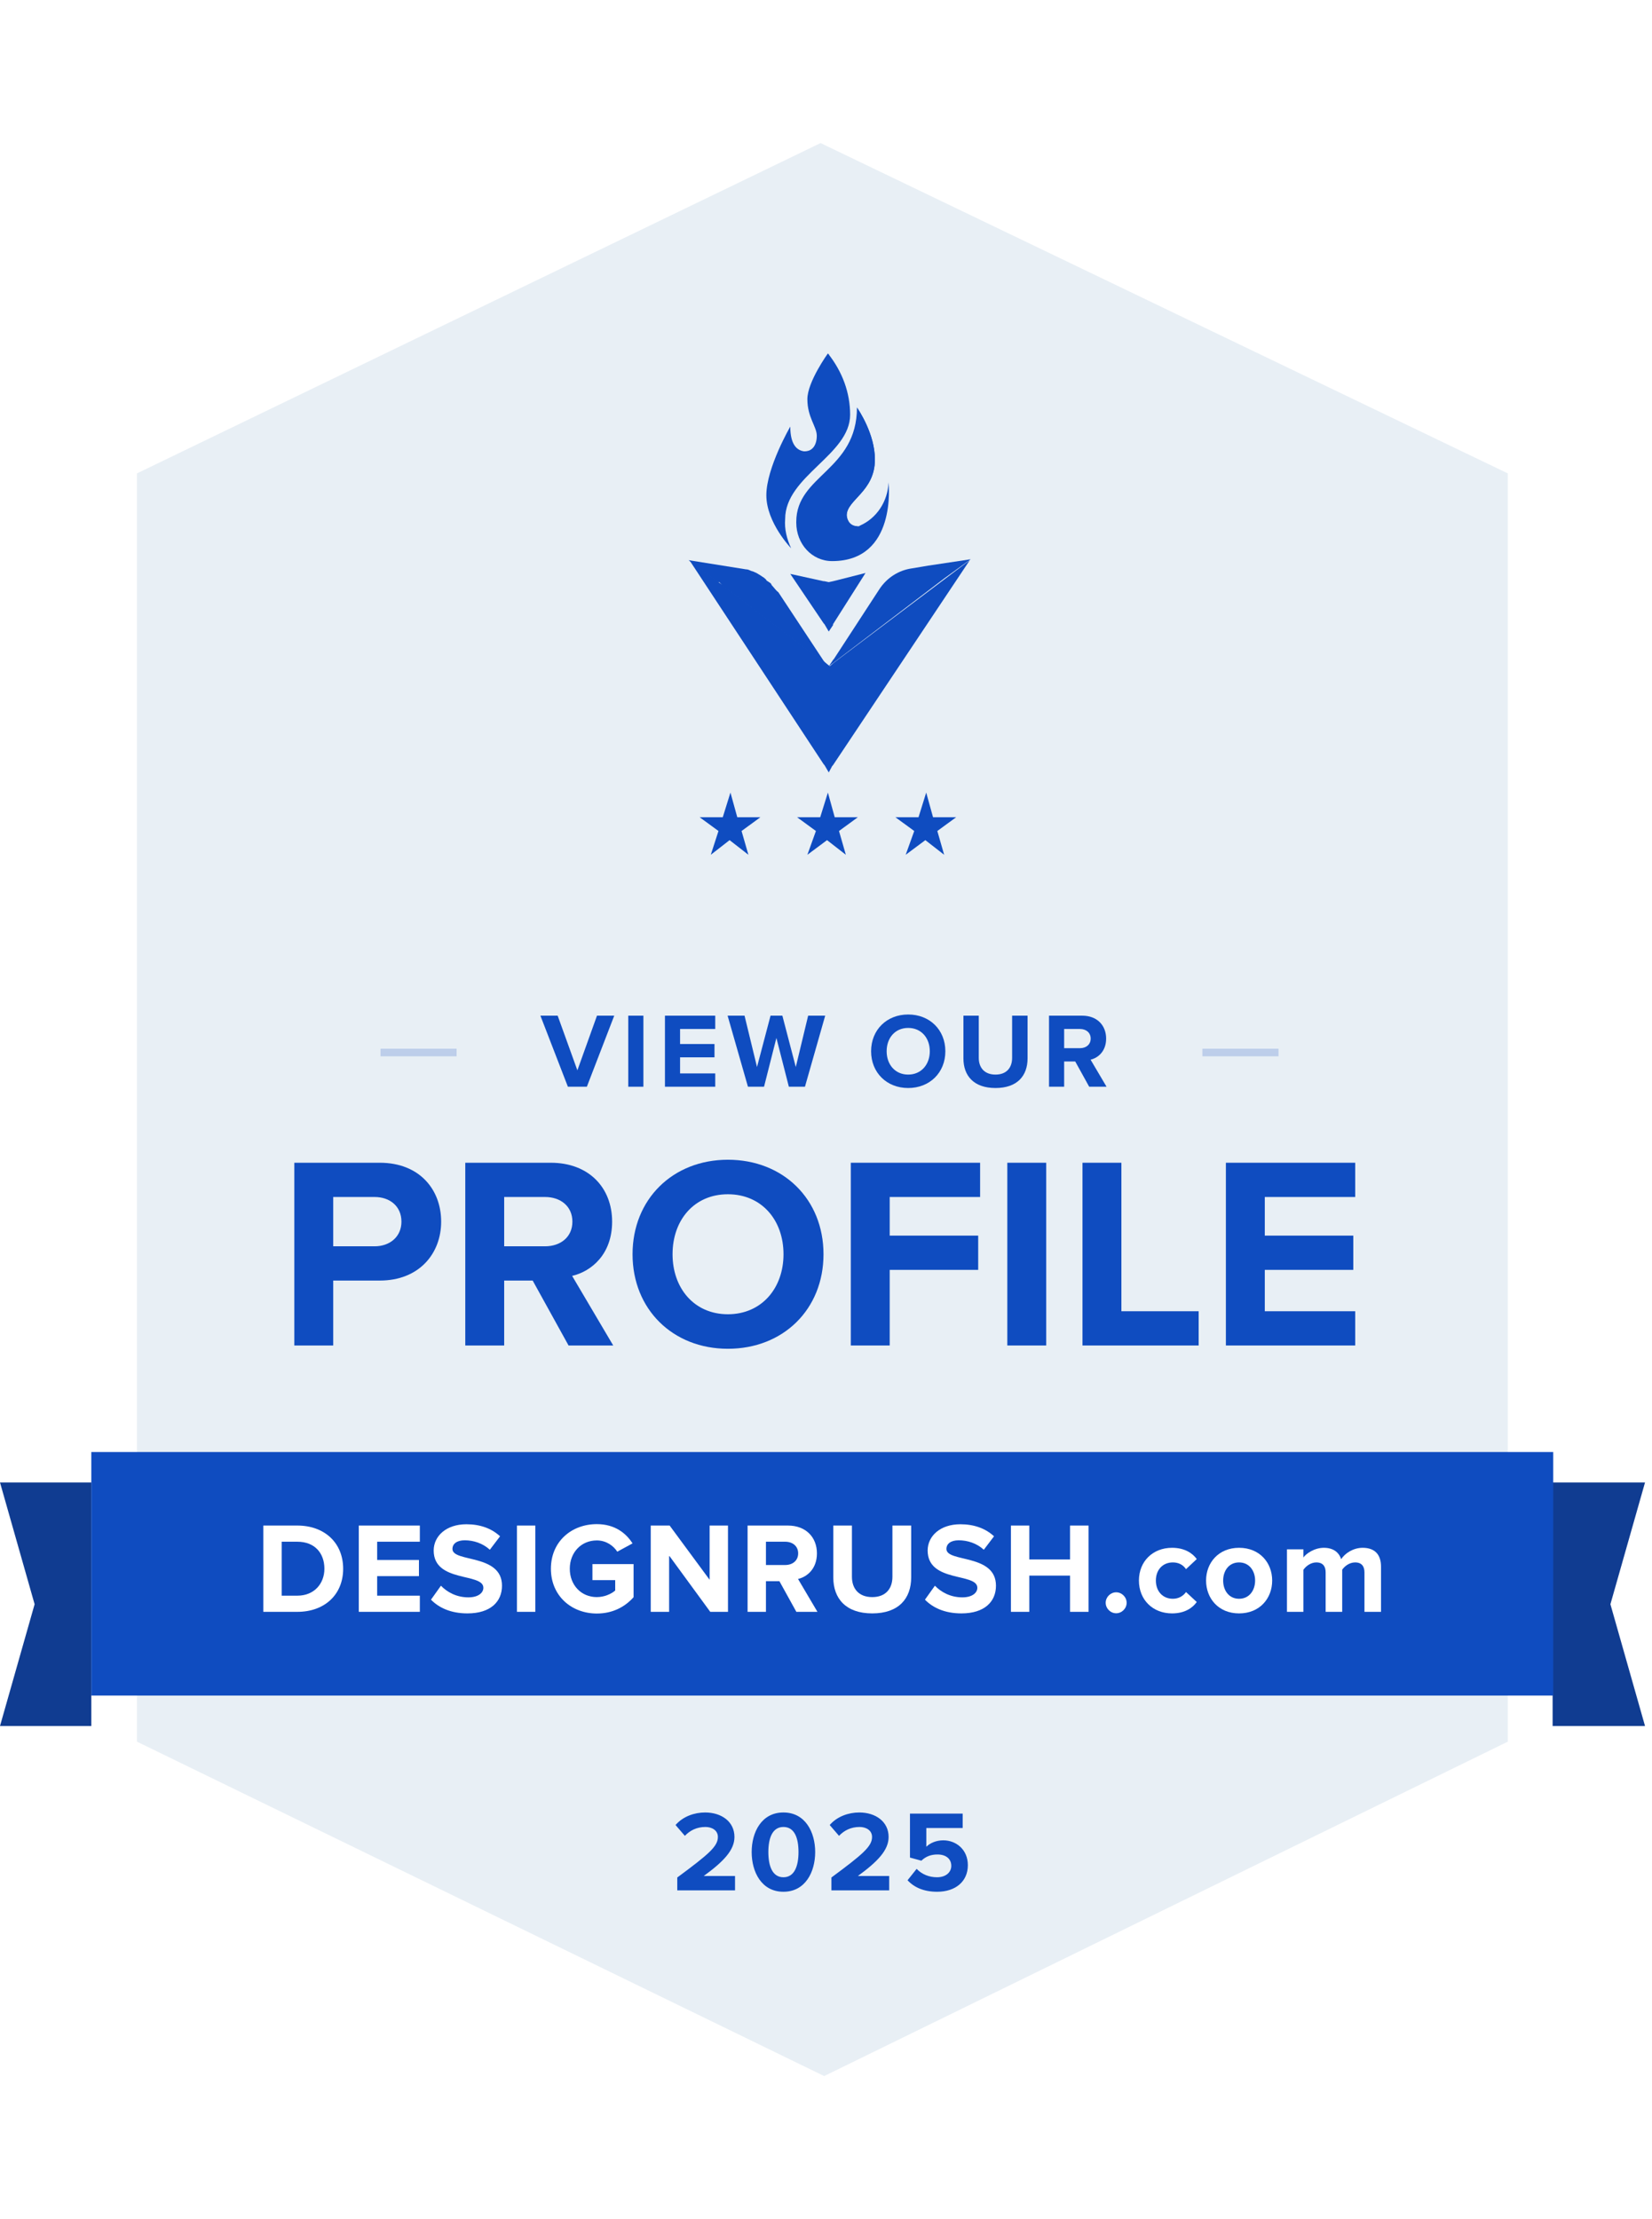 <svg width="201" height="270" viewBox="0 0 201 270" fill="none" xmlns="http://www.w3.org/2000/svg">
<path d="M11.36 180.37H0L4.211 195.185L0 210H11.262L11.36 193.791V180.37Z" fill="#103C91"/>
<path d="M188.889 180.37H200.151L195.94 195.185L200.151 210H188.889V193.791L188.889 180.37Z" fill="#103C91"/>
<g filter="url(#filter0_d_409_60835)">
<path d="M11.111 52.721L99.768 10L188.889 52.721V216.751L100.232 260L11.111 216.751V52.721Z" fill="white"/>
</g>
<path d="M16.666 57.597L99.841 17.407L183.451 57.597V211.907L100.277 252.593L16.666 211.907V57.597Z" fill="#E8EFF5"/>
<path d="M40.543 163.704V155.804H46.21C51.01 155.804 53.676 152.504 53.676 148.637C53.676 144.737 51.043 141.47 46.21 141.47H35.81V163.704H40.543ZM45.576 151.637H40.543V145.637H45.576C47.443 145.637 48.843 146.77 48.843 148.637C48.843 150.47 47.443 151.637 45.576 151.637Z" fill="#0F4CC0"/>
<path d="M74.611 163.704L69.611 155.237C72.01 154.67 74.477 152.57 74.477 148.637C74.477 144.504 71.644 141.47 67.01 141.47H56.611V163.704H61.344V155.804H64.811L69.177 163.704H74.611ZM66.311 151.637H61.344V145.637H66.311C68.21 145.637 69.644 146.77 69.644 148.637C69.644 150.504 68.21 151.637 66.311 151.637Z" fill="#0F4CC0"/>
<path d="M88.563 164.104C95.296 164.104 100.196 159.304 100.196 152.604C100.196 145.904 95.296 141.104 88.563 141.104C81.863 141.104 76.963 145.904 76.963 152.604C76.963 159.304 81.863 164.104 88.563 164.104ZM88.563 159.904C84.463 159.904 81.83 156.737 81.83 152.604C81.83 148.437 84.463 145.304 88.563 145.304C92.663 145.304 95.33 148.437 95.33 152.604C95.33 156.737 92.663 159.904 88.563 159.904Z" fill="#0F4CC0"/>
<path d="M108.251 163.704V154.504H119.018V150.337H108.251V145.637H119.251V141.47H103.518V163.704H108.251Z" fill="#0F4CC0"/>
<path d="M127.294 163.704V141.47H122.561V163.704H127.294Z" fill="#0F4CC0"/>
<path d="M145.841 163.704V159.537H136.441V141.47H131.708V163.704H145.841Z" fill="#0F4CC0"/>
<path d="M164.889 163.704V159.537H153.889V154.504H164.656V150.337H153.889V145.637H164.889V141.47H149.156V163.704H164.889Z" fill="#0F4CC0"/>
<path d="M89.432 230H82.404V228.432C86.226 225.604 87.346 224.652 87.346 223.504C87.346 222.678 86.604 222.286 85.834 222.286C84.77 222.286 83.958 222.706 83.328 223.364L82.194 222.048C83.104 220.998 84.49 220.522 85.792 220.522C87.794 220.522 89.362 221.642 89.362 223.504C89.362 225.1 88.046 226.486 85.624 228.25H89.432V230ZM95.32 230.168C92.646 230.168 91.456 227.746 91.456 225.338C91.456 222.93 92.646 220.522 95.32 220.522C97.994 220.522 99.184 222.93 99.184 225.338C99.184 227.746 97.994 230.168 95.32 230.168ZM95.32 228.404C96.65 228.404 97.154 227.06 97.154 225.338C97.154 223.616 96.664 222.286 95.32 222.286C93.99 222.286 93.486 223.616 93.486 225.338C93.486 227.06 93.99 228.404 95.32 228.404ZM108.188 230H101.16V228.432C104.982 225.604 106.102 224.652 106.102 223.504C106.102 222.678 105.36 222.286 104.59 222.286C103.526 222.286 102.714 222.706 102.084 223.364L100.95 222.048C101.86 220.998 103.246 220.522 104.548 220.522C106.55 220.522 108.118 221.642 108.118 223.504C108.118 225.1 106.802 226.486 104.38 228.25H108.188V230ZM114.021 230.168C112.397 230.168 111.221 229.636 110.423 228.768L111.529 227.382C112.159 228.04 113.027 228.404 114.007 228.404C115.113 228.404 115.743 227.774 115.743 227.018C115.743 226.192 115.127 225.632 114.063 225.632C113.293 225.632 112.663 225.856 112.103 226.388L110.717 226.01V220.662H117.129V222.412H112.705V224.694C113.153 224.246 113.909 223.91 114.763 223.91C116.345 223.91 117.759 225.044 117.759 226.934C117.759 228.908 116.275 230.168 114.021 230.168Z" fill="#0F4CC0"/>
<path d="M188.981 176.667H11.111V206.296H188.981V176.667Z" fill="#0F4CC0"/>
<path d="M36.18 196.111C39.47 196.111 41.752 194.033 41.752 190.869C41.752 187.706 39.47 185.612 36.18 185.612H32.04V196.111H36.18ZM36.18 194.144H34.275V187.58H36.18C38.337 187.58 39.47 189.012 39.47 190.869C39.47 192.648 38.258 194.144 36.18 194.144Z" fill="white"/>
<path d="M51.083 196.111V194.144H45.889V191.767H50.973V189.799H45.889V187.58H51.083V185.612H43.653V196.111H51.083Z" fill="white"/>
<path d="M56.876 196.3C59.709 196.3 61.078 194.852 61.078 192.931C61.078 189.012 55.05 190.13 55.05 188.461C55.05 187.831 55.585 187.406 56.545 187.406C57.615 187.406 58.749 187.769 59.599 188.556L60.842 186.919C59.803 185.958 58.418 185.455 56.75 185.455C54.278 185.455 52.767 186.903 52.767 188.65C52.767 192.601 58.812 191.326 58.812 193.183C58.812 193.781 58.214 194.348 56.986 194.348C55.538 194.348 54.389 193.703 53.649 192.931L52.437 194.631C53.413 195.623 54.861 196.3 56.876 196.3Z" fill="white"/>
<path d="M65.133 196.111V185.612H62.898V196.111H65.133Z" fill="white"/>
<path d="M72.617 196.316C74.521 196.316 76.017 195.529 77.087 194.332V190.303H72.082V192.255H74.852V193.514C74.427 193.907 73.545 194.317 72.617 194.317C70.712 194.317 69.327 192.853 69.327 190.869C69.327 188.886 70.712 187.422 72.617 187.422C73.734 187.422 74.632 188.052 75.104 188.792L76.961 187.784C76.174 186.541 74.805 185.439 72.617 185.439C69.547 185.439 67.029 187.548 67.029 190.869C67.029 194.175 69.547 196.316 72.617 196.316Z" fill="white"/>
<path d="M88.574 196.111V185.612H86.338V192.207L81.475 185.612H79.176V196.111H81.412V189.264L86.417 196.111H88.574Z" fill="white"/>
<path d="M99.459 196.111L97.097 192.113C98.231 191.845 99.396 190.854 99.396 188.996C99.396 187.044 98.058 185.612 95.87 185.612H90.959V196.111H93.194V192.381H94.831L96.893 196.111H99.459ZM95.539 190.413H93.194V187.58H95.539C96.436 187.58 97.113 188.115 97.113 188.996C97.113 189.878 96.436 190.413 95.539 190.413Z" fill="white"/>
<path d="M106.126 196.3C109.321 196.3 110.864 194.521 110.864 191.908V185.612H108.582V191.845C108.582 193.309 107.747 194.317 106.126 194.317C104.505 194.317 103.655 193.309 103.655 191.845V185.612H101.388V191.924C101.388 194.506 102.931 196.3 106.126 196.3Z" fill="white"/>
<path d="M116.978 196.3C119.811 196.3 121.18 194.852 121.18 192.931C121.18 189.012 115.152 190.13 115.152 188.461C115.152 187.831 115.687 187.406 116.647 187.406C117.717 187.406 118.851 187.769 119.701 188.556L120.944 186.919C119.905 185.958 118.52 185.455 116.852 185.455C114.38 185.455 112.869 186.903 112.869 188.65C112.869 192.601 118.914 191.326 118.914 193.183C118.914 193.781 118.316 194.348 117.088 194.348C115.64 194.348 114.491 193.703 113.751 192.931L112.539 194.631C113.515 195.623 114.963 196.3 116.978 196.3Z" fill="white"/>
<path d="M132.445 196.111V185.612H130.194V189.736H125.235V185.612H123V196.111H125.235V191.704H130.194V196.111H132.445Z" fill="white"/>
<path d="M135.804 196.284C136.497 196.284 137.079 195.702 137.079 195.009C137.079 194.317 136.497 193.734 135.804 193.734C135.112 193.734 134.529 194.317 134.529 195.009C134.529 195.702 135.112 196.284 135.804 196.284Z" fill="white"/>
<path d="M142.604 196.3C144.162 196.3 145.106 195.623 145.61 194.915L144.304 193.703C143.942 194.206 143.391 194.521 142.698 194.521C141.486 194.521 140.636 193.624 140.636 192.302C140.636 190.98 141.486 190.098 142.698 190.098C143.391 190.098 143.942 190.381 144.304 190.917L145.61 189.689C145.106 188.996 144.162 188.319 142.604 188.319C140.258 188.319 138.574 189.972 138.574 192.302C138.574 194.647 140.258 196.3 142.604 196.3Z" fill="white"/>
<path d="M150.758 196.3C153.276 196.3 154.787 194.474 154.787 192.302C154.787 190.145 153.276 188.319 150.758 188.319C148.255 188.319 146.744 190.145 146.744 192.302C146.744 194.474 148.255 196.3 150.758 196.3ZM150.758 194.521C149.514 194.521 148.822 193.498 148.822 192.302C148.822 191.121 149.514 190.098 150.758 190.098C152.001 190.098 152.71 191.121 152.71 192.302C152.71 193.498 152.001 194.521 150.758 194.521Z" fill="white"/>
<path d="M168.029 196.111V190.618C168.029 189.059 167.194 188.319 165.794 188.319C164.629 188.319 163.621 189.012 163.181 189.705C162.897 188.839 162.189 188.319 161.071 188.319C159.907 188.319 158.899 189.044 158.584 189.5V188.508H156.585V196.111H158.584V190.995C158.883 190.57 159.466 190.098 160.158 190.098C160.977 190.098 161.292 190.602 161.292 191.31V196.111H163.307V190.98C163.59 190.57 164.172 190.098 164.881 190.098C165.699 190.098 166.014 190.602 166.014 191.31V196.111H168.029Z" fill="white"/>
<path opacity="0.2" fill-rule="evenodd" clip-rule="evenodd" d="M55.556 128.519H46.296V127.593H55.556V128.519Z" fill="#0F4CC0"/>
<path opacity="0.2" fill-rule="evenodd" clip-rule="evenodd" d="M155.556 128.519H146.296V127.593H155.556V128.519Z" fill="#0F4CC0"/>
<path d="M71.403 132.222L74.735 123.576H72.635L70.25 130.226L67.852 123.576H65.752L69.096 132.222H71.403Z" fill="#0F4CC0"/>
<path d="M78.281 132.222V123.576H76.441V132.222H78.281Z" fill="#0F4CC0"/>
<path d="M87.024 132.222V130.602H82.746V128.644H86.933V127.024H82.746V125.196H87.024V123.576H80.905V132.222H87.024Z" fill="#0F4CC0"/>
<path d="M97.939 132.222L100.402 123.576H98.328L96.824 129.824L95.191 123.576H93.752L92.106 129.824L90.589 123.576H88.528L91.004 132.222H92.961L94.465 126.285L95.981 132.222H97.939Z" fill="#0F4CC0"/>
<path d="M110.498 132.378C113.116 132.378 115.022 130.511 115.022 127.906C115.022 125.3 113.116 123.433 110.498 123.433C107.892 123.433 105.987 125.3 105.987 127.906C105.987 130.511 107.892 132.378 110.498 132.378ZM110.498 130.744C108.903 130.744 107.879 129.513 107.879 127.906C107.879 126.285 108.903 125.067 110.498 125.067C112.092 125.067 113.129 126.285 113.129 127.906C113.129 129.513 112.092 130.744 110.498 130.744Z" fill="#0F4CC0"/>
<path d="M121.123 132.378C123.754 132.378 125.025 130.913 125.025 128.761V123.576H123.145V128.709C123.145 129.915 122.458 130.744 121.123 130.744C119.788 130.744 119.088 129.915 119.088 128.709V123.576H117.221V128.774C117.221 130.9 118.491 132.378 121.123 132.378Z" fill="#0F4CC0"/>
<path d="M134.635 132.222L132.691 128.93C133.624 128.709 134.584 127.893 134.584 126.363C134.584 124.756 133.482 123.576 131.68 123.576H127.635V132.222H129.476V129.15H130.824L132.522 132.222H134.635ZM131.408 127.53H129.476V125.196H131.408C132.146 125.196 132.704 125.637 132.704 126.363C132.704 127.089 132.146 127.53 131.408 127.53Z" fill="#0F4CC0"/>
<path d="M100.836 81.069C100.732 80.958 100.732 81.069 100.836 81.069L100.316 80.736L100.212 80.624L87.94 71.274C87.94 71.274 87.836 71.274 87.836 71.162L87.628 70.94L87.524 70.829H87.316L83.78 68.157L90.748 69.27C91.06 69.27 91.164 69.382 91.476 69.493C91.58 69.493 91.788 69.604 91.788 69.604C92.1 69.715 92.204 69.827 92.412 69.938C92.62 70.049 92.724 70.161 92.932 70.272C93.036 70.383 93.244 70.495 93.244 70.606C93.348 70.717 93.452 70.717 93.556 70.829C93.764 70.94 93.868 71.051 93.868 71.162C94.18 71.496 94.388 71.83 94.7 72.053L100.212 80.401L100.316 80.513L100.836 81.069Z" fill="#0F4CC0"/>
<path d="M100.836 93.982L100.316 93.091L100.212 92.98L83.883 68.157L87.419 70.829L88.043 71.274L100.316 80.624H100.42L100.836 80.958C100.836 80.958 100.94 80.958 100.94 81.069L101.46 80.624L117.996 68.157L101.356 93.091L101.252 93.203L100.836 93.982Z" fill="#0F4CC0"/>
<path d="M100.835 76.839L100.315 75.949L100.211 75.838L96.155 69.827L100.211 70.717H100.315L100.835 70.828L101.355 70.717L105.307 69.715L101.355 75.949V76.06L100.835 76.839Z" fill="#0F4CC0"/>
<path d="M118.103 68.045L112.903 68.825L110.926 69.158C109.366 69.381 107.91 70.272 106.974 71.719L101.462 80.178L101.358 80.29L100.838 81.069L101.462 80.401L101.566 80.29L100.838 81.069L114.879 70.383L118.103 68.045Z" fill="#0F4CC0"/>
<path d="M103.435 50.458C103.435 55.356 95.53 57.916 95.53 63.148C95.426 64.372 95.738 65.597 96.258 66.71C96.258 66.71 93.242 63.593 93.242 60.254C93.242 56.914 96.154 51.905 96.154 51.905C96.154 54.131 96.986 54.799 97.818 54.911H97.922C98.859 54.911 99.379 54.131 99.379 53.018C99.379 51.905 98.234 50.792 98.234 48.566C98.234 46.451 100.731 43 100.731 43C102.499 45.226 103.435 47.786 103.435 50.458Z" fill="#0F4CC0"/>
<path d="M101.251 68.268C98.755 68.268 96.883 66.153 96.883 63.593V63.482C96.883 57.805 104.267 57.248 104.267 49.567C104.475 49.901 106.451 52.795 106.451 55.912C106.451 59.808 103.019 60.81 103.019 62.702C103.019 63.482 103.331 64.038 104.371 64.038C104.475 64.038 104.579 64.038 104.683 63.927C106.659 63.036 108.011 61.033 108.115 58.695C108.115 58.806 109.155 68.268 101.251 68.268Z" fill="#0F4CC0"/>
<path d="M104.474 64.038C104.578 64.038 104.682 64.038 104.786 63.927C103.746 64.261 99.898 65.263 99.898 62.368C99.898 58.806 105.618 58.027 105.618 55.022C105.618 53.129 105.202 51.237 104.266 49.567C104.474 49.901 106.45 52.795 106.45 55.912C106.45 59.808 103.018 60.81 103.018 62.702C103.122 63.482 103.538 64.038 104.474 64.038Z" fill="#0F4CC0"/>
<path d="M101.356 52.462C101.356 55.245 98.028 55.022 97.82 54.911H98.132C99.068 54.911 99.588 54.131 99.588 53.018C99.588 51.905 98.444 50.792 98.444 48.566C98.444 46.451 100.94 43 100.94 43C100.108 44.447 99.692 46.005 99.588 47.564C99.588 50.124 101.356 50.347 101.356 52.462Z" fill="#0F4CC0"/>
<path d="M99.274 101.106L96.986 99.436H99.794L100.73 96.431L101.562 99.436H104.37L102.082 101.106L102.914 104L100.626 102.219L98.234 104L99.274 101.106Z" fill="#0F4CC0"/>
<path d="M111.236 101.106L108.948 99.436H111.756L112.692 96.431L113.524 99.436H116.332L114.044 101.106L114.876 104L112.588 102.219L110.196 104L111.236 101.106Z" fill="#0F4CC0"/>
<path d="M87.418 101.106L85.13 99.436H87.938L88.874 96.431L89.706 99.436H92.514L90.226 101.106L91.058 104L88.77 102.219L86.482 104L87.418 101.106Z" fill="#0F4CC0"/>
<defs>
<filter id="filter0_d_409_60835" x="1.111" y="0" width="197.778" height="270" filterUnits="userSpaceOnUse" color-interpolation-filters="sRGB">
<feFlood flood-opacity="0" result="BackgroundImageFix"/>
<feColorMatrix in="SourceAlpha" type="matrix" values="0 0 0 0 0 0 0 0 0 0 0 0 0 0 0 0 0 0 127 0" result="hardAlpha"/>
<feOffset/>
<feGaussianBlur stdDeviation="5"/>
<feComposite in2="hardAlpha" operator="out"/>
<feColorMatrix type="matrix" values="0 0 0 0 0 0 0 0 0 0 0 0 0 0 0 0 0 0 0.1 0"/>
<feBlend mode="normal" in2="BackgroundImageFix" result="effect1_dropShadow_409_60835"/>
<feBlend mode="normal" in="SourceGraphic" in2="effect1_dropShadow_409_60835" result="shape"/>
</filter>
</defs>
</svg>
